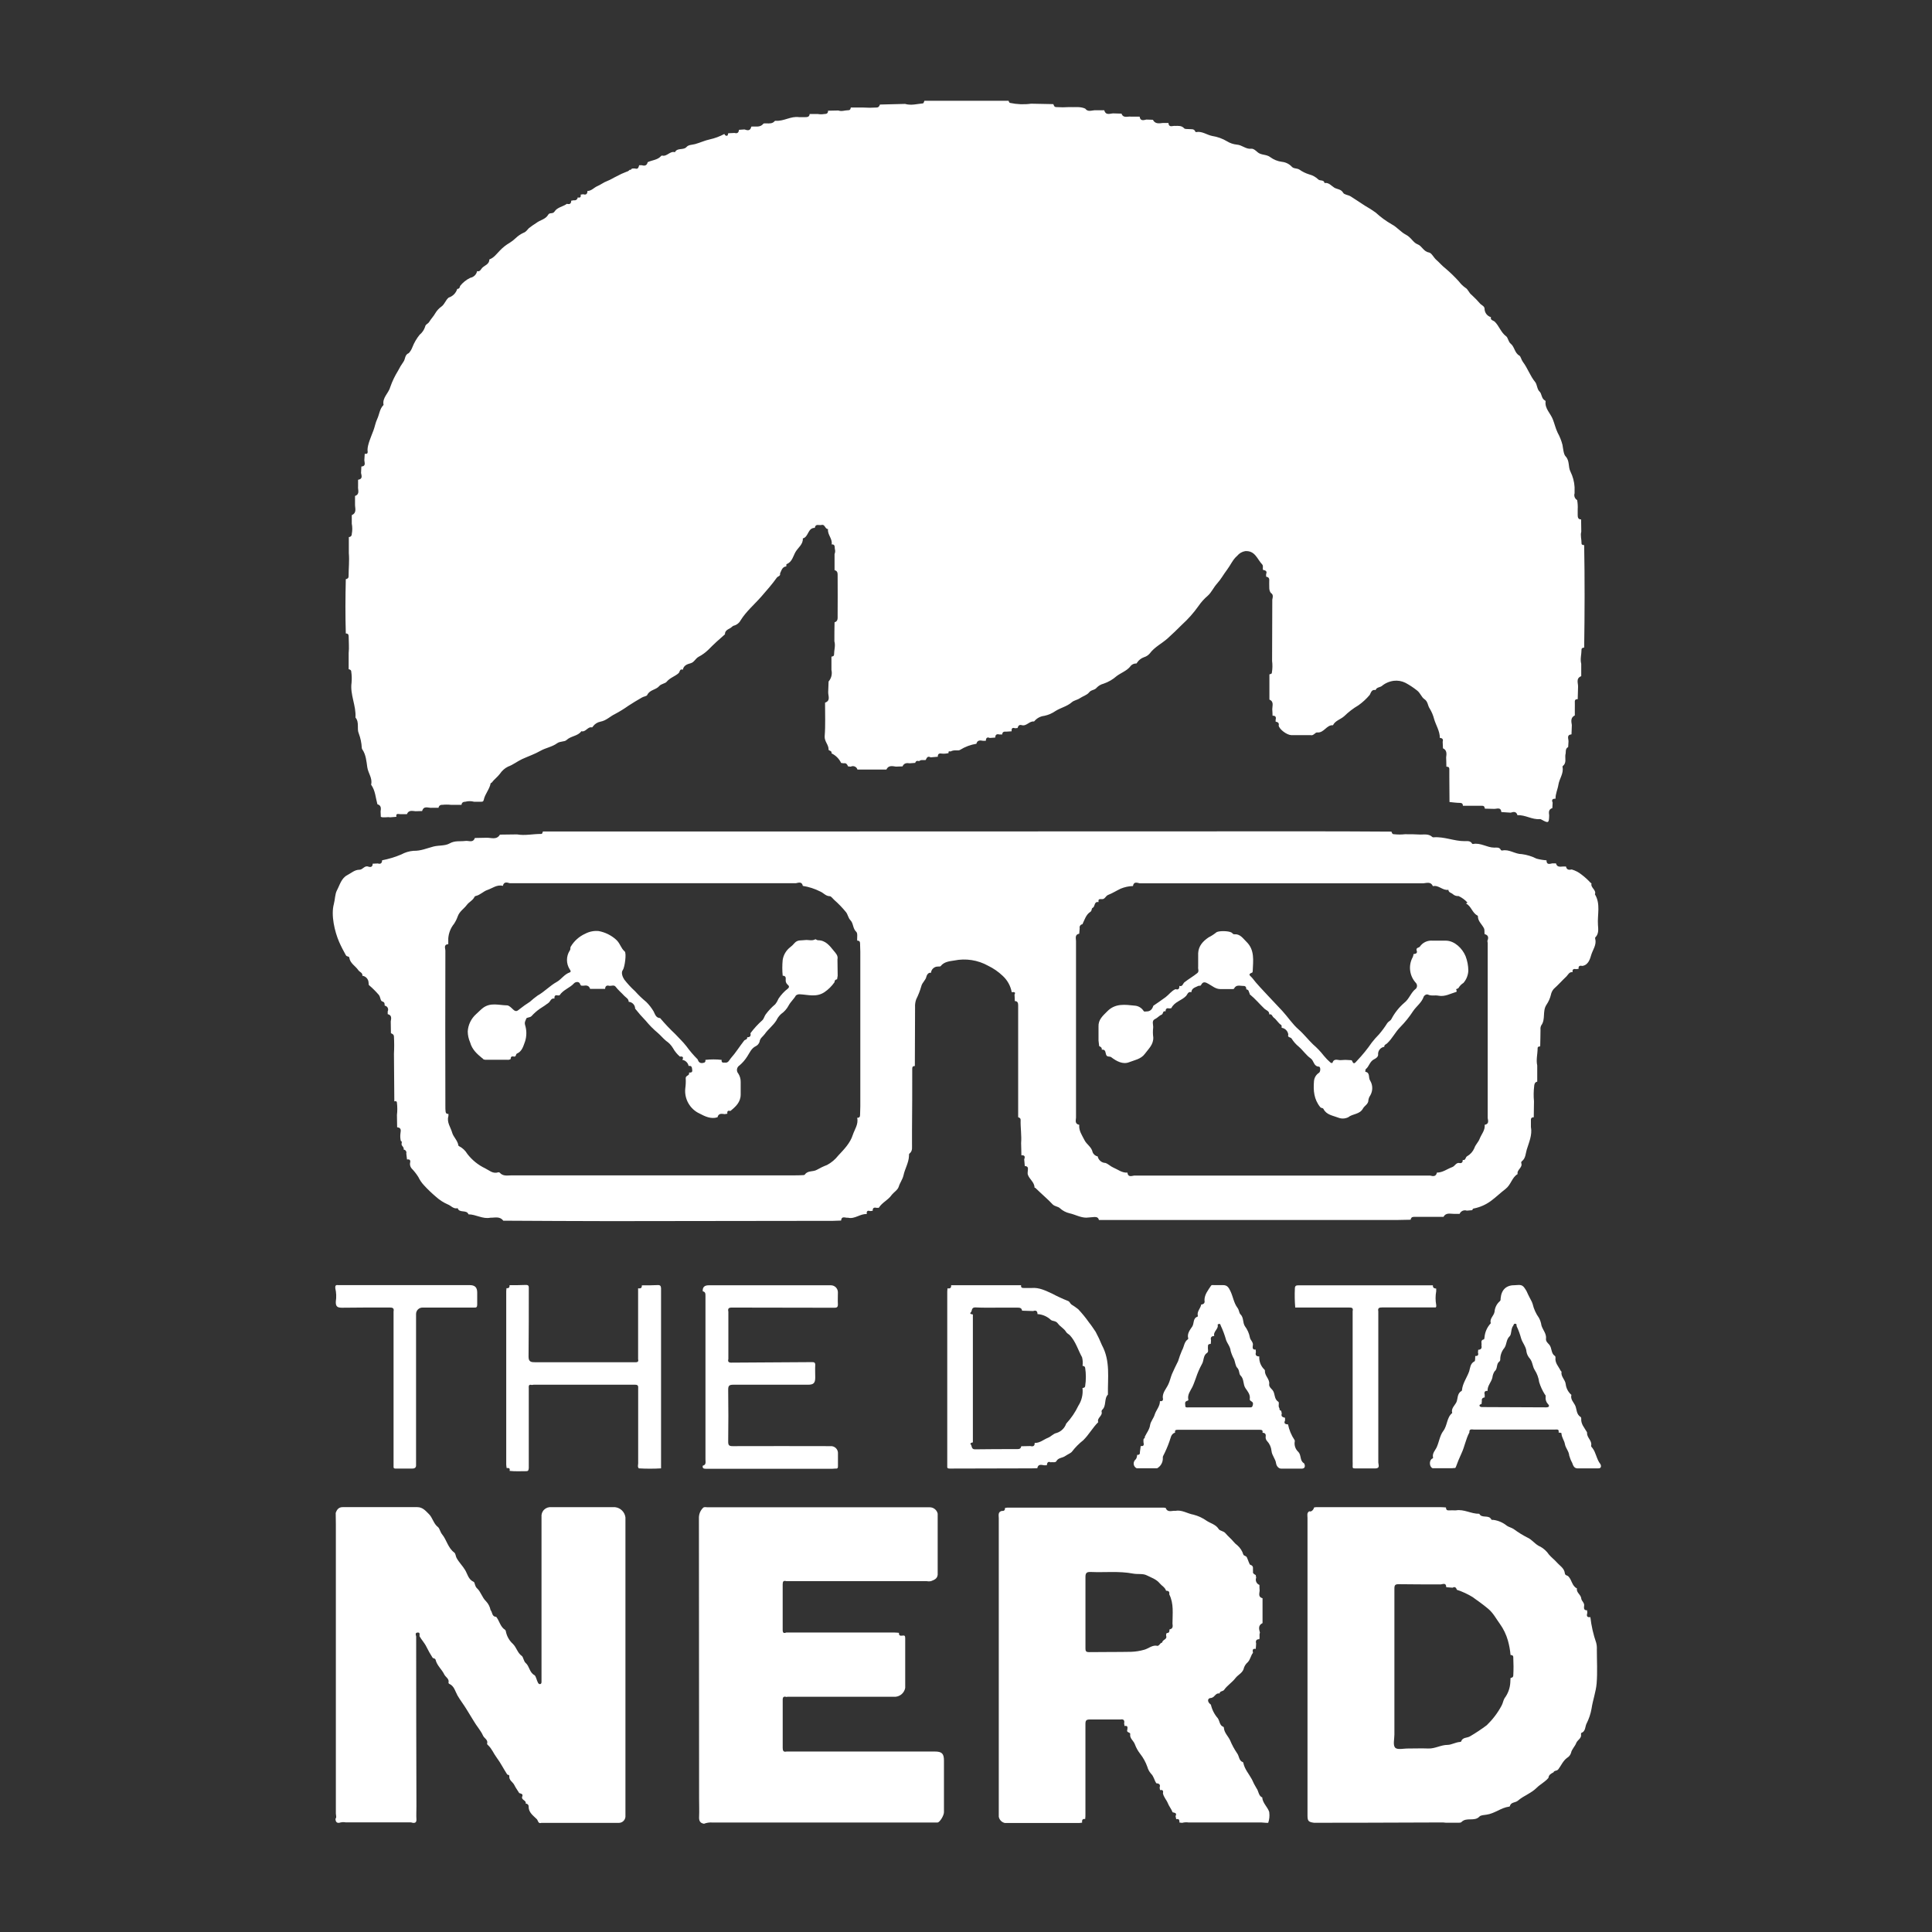 <svg width="88" height="88" viewBox="0 0 88 88" fill="none" xmlns="http://www.w3.org/2000/svg">
<rect x="0" y="0" width="88" height="88" fill="#333333" stroke="none"/>
<g id="Asset 1 5">
<g id="Layer 2">
<g id="Layer 1">
<path id="Vector" d="M42.106 4.591H45.938C45.958 4.627 45.963 4.682 46.012 4.688C46.325 4.755 46.648 4.767 46.965 4.723L47.978 4.743C48.006 4.807 48.014 4.878 48.117 4.878C48.309 4.891 48.502 4.891 48.695 4.878C48.941 4.894 49.189 4.838 49.43 4.947C49.55 5.112 49.717 5.028 49.867 5.021H50.297C50.376 5.298 50.592 5.145 50.753 5.166L51.083 5.176C51.17 5.405 51.366 5.288 51.52 5.313H51.908C51.94 5.521 52.081 5.478 52.217 5.446L52.513 5.456C52.615 5.657 52.797 5.621 52.968 5.601H53.22C53.242 5.834 53.413 5.717 53.527 5.735C53.672 5.735 53.82 5.713 53.94 5.847C53.977 5.888 54.077 5.87 54.15 5.88C54.257 5.895 54.389 5.848 54.445 5.995C54.448 6.002 54.454 6.007 54.46 6.011C54.466 6.014 54.474 6.016 54.481 6.017C54.749 5.962 54.967 6.145 55.214 6.193C55.454 6.23 55.684 6.313 55.892 6.438C56.026 6.52 56.177 6.571 56.333 6.587C56.575 6.602 56.745 6.804 56.992 6.775C57.098 6.761 57.215 6.875 57.273 6.926C57.437 7.078 57.67 7.018 57.853 7.154C58.01 7.271 58.195 7.346 58.39 7.371C58.562 7.389 58.723 7.468 58.841 7.595C58.929 7.694 59.072 7.651 59.189 7.727C59.325 7.823 59.476 7.896 59.636 7.945C59.789 7.983 59.93 8.062 60.044 8.172C60.127 8.254 60.303 8.172 60.331 8.337C60.524 8.301 60.648 8.47 60.776 8.548C60.904 8.625 61.086 8.61 61.18 8.782C61.231 8.872 61.407 8.874 61.524 8.947C61.737 9.088 61.954 9.223 62.167 9.367C62.337 9.463 62.502 9.568 62.661 9.682C62.883 9.887 63.128 10.066 63.39 10.217C63.637 10.346 63.802 10.571 64.041 10.693C64.279 10.815 64.37 11.056 64.57 11.128C64.769 11.201 64.837 11.458 65.084 11.499C65.212 11.522 65.3 11.733 65.425 11.839C65.55 11.944 65.682 12.107 65.837 12.224C66.056 12.41 66.263 12.611 66.455 12.824C66.536 12.932 66.632 13.026 66.742 13.104C66.875 13.178 66.906 13.343 67.033 13.434C67.173 13.562 67.305 13.699 67.429 13.843C67.495 13.905 67.633 13.953 67.621 14.091C67.628 14.173 67.659 14.251 67.711 14.315C67.763 14.378 67.833 14.425 67.912 14.447C67.867 14.584 68.029 14.602 68.076 14.645C68.287 14.845 68.358 15.139 68.607 15.321C68.684 15.377 68.704 15.568 68.805 15.65C68.991 15.795 68.981 16.071 69.205 16.198C69.268 16.232 69.293 16.387 69.362 16.479C69.583 16.768 69.691 17.117 69.929 17.407C70.013 17.513 70.013 17.737 70.123 17.834C70.234 17.931 70.202 18.163 70.379 18.246C70.384 18.249 70.389 18.254 70.393 18.26C70.397 18.266 70.399 18.272 70.4 18.279C70.354 18.608 70.626 18.828 70.73 19.103C70.807 19.297 70.855 19.517 70.949 19.711C71.045 19.884 71.118 20.068 71.168 20.26C71.201 20.434 71.216 20.686 71.31 20.785C71.507 20.995 71.418 21.255 71.531 21.479C71.641 21.7 71.706 21.941 71.72 22.188C71.72 22.282 71.72 22.376 71.72 22.47C71.701 22.527 71.703 22.588 71.724 22.644C71.745 22.7 71.785 22.747 71.837 22.778C71.862 22.918 71.871 23.061 71.862 23.203C71.862 23.287 71.862 23.368 71.862 23.457C71.862 23.546 71.872 23.663 72.017 23.658L72.025 24.218C71.975 24.394 72.041 24.567 72.036 24.744C72.036 24.828 72.104 24.82 72.157 24.831C72.185 26.385 72.181 27.939 72.157 29.495C72.104 29.51 72.038 29.506 72.036 29.59C72.036 29.806 71.966 30.02 72.023 30.238C72.023 30.424 72.023 30.61 72.023 30.798C71.76 30.902 71.893 31.128 71.878 31.293L71.863 31.846C71.778 31.846 71.728 31.869 71.731 31.965C71.735 32.061 71.731 32.178 71.731 32.285V32.586C71.532 32.684 71.567 32.855 71.595 33.025L71.58 33.448C71.339 33.476 71.451 33.653 71.443 33.778L71.428 34.028C71.275 34.106 71.341 34.262 71.301 34.379C71.28 34.554 71.362 34.753 71.183 34.892C71.178 34.897 71.174 34.904 71.172 34.911C71.171 34.918 71.17 34.926 71.171 34.933C71.232 35.23 71.026 35.465 70.983 35.744C70.952 35.951 70.847 36.154 70.853 36.378C70.733 36.378 70.654 36.414 70.721 36.558L70.707 36.808C70.534 36.861 70.542 36.993 70.563 37.138C70.555 37.499 70.532 37.509 70.199 37.324C70.18 37.314 70.158 37.309 70.136 37.309C69.78 37.341 69.477 37.11 69.118 37.131C69.067 36.958 68.953 36.967 68.811 37.016L68.385 36.988C68.36 36.749 68.187 36.846 68.055 36.843L67.633 36.833C67.623 36.759 67.603 36.7 67.508 36.703C67.412 36.706 67.299 36.703 67.195 36.703H66.633C66.633 36.62 66.598 36.574 66.507 36.571C66.343 36.571 66.178 36.545 66.023 36.531L66.015 35.404C66.015 35.284 66.015 35.164 66.015 35.045C66.015 34.926 65.957 34.928 65.881 34.92C65.881 34.78 65.873 34.638 65.87 34.498C65.893 34.333 65.909 34.168 65.725 34.084L65.712 33.786C65.745 33.672 65.703 33.621 65.583 33.61C65.583 33.298 65.408 33.041 65.324 32.758C65.281 32.587 65.213 32.425 65.122 32.275C65.026 32.141 65.049 31.955 64.873 31.84C64.752 31.761 64.692 31.56 64.543 31.449C64.377 31.317 64.2 31.2 64.013 31.1C63.85 31.02 63.668 30.988 63.489 31.009C63.286 31.034 63.094 31.117 62.938 31.248C62.849 31.314 62.704 31.298 62.656 31.431C62.477 31.393 62.449 31.54 62.391 31.649C62.24 31.829 62.066 31.99 61.873 32.127C61.639 32.264 61.422 32.431 61.227 32.621C61.063 32.769 60.821 32.82 60.715 33.033C60.418 33.01 60.31 33.395 59.993 33.362C59.906 33.353 59.828 33.527 59.693 33.484H58.812C58.606 33.473 58.276 33.222 58.242 33.051C58.274 32.931 58.204 32.886 58.103 32.87V32.797C58.133 32.679 58.115 32.593 57.963 32.599C57.963 32.501 57.955 32.402 57.95 32.303C57.95 32.146 58.037 31.96 57.82 31.864V30.718C57.862 30.696 57.932 30.706 57.932 30.637C57.961 30.461 57.965 30.281 57.942 30.105L57.951 27.313C57.971 27.201 58.014 27.084 57.884 27.006C57.785 26.876 57.821 26.723 57.811 26.576C57.801 26.43 57.866 26.301 57.67 26.266V26.151C57.731 26.004 57.63 25.978 57.525 25.957C57.505 25.874 57.554 25.775 57.488 25.706C57.263 25.469 57.169 25.073 56.719 25.103C56.575 25.127 56.445 25.202 56.353 25.316C56.155 25.48 56.048 25.744 55.89 25.952C55.732 26.159 55.615 26.382 55.442 26.573C55.269 26.764 55.186 26.978 55.015 27.132C54.85 27.272 54.705 27.434 54.583 27.613C54.365 27.919 54.115 28.201 53.837 28.453C53.63 28.663 53.411 28.87 53.191 29.071C52.925 29.312 52.589 29.467 52.367 29.768C52.299 29.846 52.211 29.903 52.113 29.933C51.983 29.978 51.872 30.063 51.796 30.177C51.783 30.192 51.772 30.223 51.76 30.221C51.702 30.219 51.644 30.232 51.593 30.259C51.541 30.287 51.498 30.327 51.467 30.376C51.302 30.564 51.061 30.647 50.865 30.792C50.691 30.947 50.487 31.066 50.265 31.141C50.148 31.171 50.041 31.232 49.956 31.319C49.862 31.444 49.705 31.411 49.608 31.537C49.511 31.662 49.318 31.711 49.175 31.81C49.067 31.884 48.926 31.894 48.814 31.991C48.604 32.174 48.319 32.235 48.082 32.382C47.926 32.491 47.75 32.567 47.565 32.606C47.395 32.624 47.239 32.706 47.126 32.834C47.118 32.845 47.105 32.863 47.095 32.863C46.882 32.834 46.755 33.097 46.531 33.028C46.414 32.997 46.376 33.071 46.348 33.161L46.233 33.171C46.093 33.119 46.068 33.201 46.078 33.31L45.828 33.326C45.729 33.316 45.653 33.336 45.65 33.455H45.524C45.401 33.42 45.333 33.463 45.333 33.595L45.083 33.613C44.949 33.554 44.91 33.626 44.901 33.743H44.778C44.644 33.718 44.516 33.704 44.473 33.878C44.21 33.92 43.958 34.014 43.731 34.155C43.674 34.195 43.606 34.173 43.544 34.18C43.458 34.172 43.372 34.189 43.296 34.229C43.232 34.209 43.189 34.218 43.207 34.302C43.111 34.326 43.011 34.334 42.912 34.327C42.795 34.302 42.708 34.327 42.716 34.468L42.387 34.496C42.247 34.417 42.21 34.526 42.164 34.618C42.065 34.633 41.955 34.59 41.864 34.668C41.783 34.645 41.714 34.651 41.688 34.748L41.437 34.767C41.299 34.745 41.175 34.757 41.108 34.908L40.811 34.918C40.646 34.895 40.468 34.847 40.373 35.053H39.056C39.047 35.022 39.032 34.994 39.011 34.97C38.99 34.946 38.964 34.927 38.935 34.914C38.905 34.901 38.873 34.895 38.841 34.896C38.809 34.897 38.778 34.905 38.75 34.92L38.628 34.908C38.591 34.819 38.544 34.743 38.432 34.767L38.313 34.752C38.221 34.56 38.067 34.406 37.876 34.315C37.907 34.19 37.739 34.193 37.741 34.15C37.751 33.923 37.545 33.776 37.563 33.532C37.603 33.026 37.578 32.515 37.58 32.006C37.847 31.911 37.716 31.696 37.723 31.523C37.73 31.35 37.734 31.194 37.741 31.042C37.803 30.971 37.847 30.885 37.87 30.793C37.892 30.701 37.893 30.605 37.871 30.513V29.91C37.927 29.897 37.988 29.892 37.99 29.811C37.99 29.61 38.064 29.412 38.005 29.21C38.005 28.921 38.005 28.633 38.013 28.345C38.178 28.298 38.151 28.15 38.153 28.041C38.161 27.438 38.153 26.835 38.153 26.229C38.153 26.128 38.161 26.001 38.013 25.971C38.013 25.726 38.013 25.477 38.013 25.236C38.045 25.163 38.05 25.081 38.026 25.004C38.013 24.915 38.044 24.783 37.88 24.797C37.929 24.539 37.68 24.352 37.715 24.098C37.571 24.098 37.584 23.867 37.416 23.912C37.308 23.939 37.145 23.839 37.113 24.043C36.784 24.043 36.836 24.46 36.568 24.524C36.586 24.793 36.352 24.942 36.238 25.136C36.124 25.33 36.085 25.597 35.828 25.695C35.813 25.695 35.818 25.762 35.815 25.798C35.622 25.818 35.597 25.988 35.53 26.12C35.559 26.245 35.429 26.245 35.383 26.311C35.169 26.613 34.925 26.888 34.682 27.168C34.369 27.527 33.995 27.839 33.737 28.25C33.703 28.314 33.657 28.369 33.599 28.413C33.543 28.456 33.477 28.487 33.407 28.503C33.354 28.529 33.318 28.577 33.265 28.608C33.158 28.669 33.013 28.724 33.021 28.892C32.761 29.114 32.511 29.343 32.27 29.589C32.136 29.72 31.984 29.831 31.818 29.918C31.675 29.996 31.621 30.167 31.457 30.21C31.294 30.253 31.141 30.311 31.102 30.505C30.956 30.446 30.966 30.612 30.909 30.662C30.744 30.81 30.512 30.871 30.362 31.057C30.297 31.134 30.113 31.149 30.032 31.245C29.88 31.429 29.594 31.41 29.48 31.657C29.452 31.715 29.315 31.723 29.241 31.77C29.03 31.891 28.817 32.018 28.62 32.148C28.429 32.284 28.23 32.407 28.023 32.517C27.796 32.623 27.618 32.822 27.351 32.87C27.211 32.897 27.087 32.977 27.005 33.092C26.993 33.109 26.974 33.135 26.964 33.132C26.764 33.086 26.682 33.361 26.481 33.306C26.316 33.535 26.005 33.517 25.803 33.709C25.711 33.796 25.517 33.753 25.375 33.855C25.151 34.02 24.856 34.063 24.625 34.195C24.355 34.35 24.058 34.45 23.783 34.575C23.561 34.678 23.371 34.836 23.137 34.92C22.987 34.995 22.86 35.109 22.768 35.249C22.656 35.396 22.504 35.502 22.397 35.648C22.386 35.663 22.349 35.666 22.348 35.679C22.298 35.953 22.091 36.161 22.035 36.429C22.018 36.508 21.985 36.518 21.921 36.518C21.812 36.518 21.703 36.518 21.591 36.518C21.462 36.483 21.325 36.483 21.196 36.518C21.115 36.518 21.031 36.545 21.021 36.66H20.547C20.411 36.645 20.275 36.645 20.14 36.66C20.12 36.658 20.1 36.659 20.081 36.665C20.062 36.67 20.044 36.68 20.029 36.692C20.014 36.705 20.001 36.72 19.992 36.737C19.982 36.755 19.977 36.774 19.975 36.794H19.681C19.517 36.815 19.306 36.672 19.227 36.942L18.927 36.95C18.777 36.938 18.613 36.887 18.534 37.084H18.236C18.145 37.084 18.022 37.026 18.055 37.205L17.765 37.228C17.626 37.202 17.483 37.26 17.346 37.207L17.336 36.962C17.356 36.822 17.371 36.685 17.19 36.632C17.107 36.332 17.096 36.009 16.906 35.745C16.903 35.739 16.903 35.731 16.906 35.724C16.971 35.442 16.769 35.216 16.73 34.949C16.69 34.682 16.672 34.373 16.497 34.125C16.486 34.107 16.48 34.086 16.479 34.065C16.468 33.839 16.421 33.616 16.341 33.405C16.244 33.189 16.379 32.899 16.191 32.684C16.229 32.143 15.937 31.64 16.013 31.096C16.028 30.932 16.024 30.766 16 30.602C16 30.517 15.942 30.498 15.881 30.48C15.881 30.235 15.881 29.986 15.881 29.745C15.909 29.491 15.881 29.238 15.881 28.984C15.881 28.887 15.835 28.855 15.751 28.852C15.726 28.028 15.731 27.204 15.751 26.38C15.828 26.365 15.878 26.337 15.878 26.24C15.878 25.892 15.919 25.545 15.889 25.197V24.462C15.907 24.462 15.925 24.459 15.942 24.452C15.959 24.445 15.974 24.435 15.986 24.422C15.999 24.409 16.008 24.393 16.015 24.376C16.021 24.36 16.024 24.341 16.023 24.323C16.053 24.167 16.053 24.007 16.023 23.851V23.463C16.268 23.355 16.165 23.144 16.171 22.969V22.59C16.41 22.506 16.29 22.306 16.31 22.151V21.852C16.524 21.822 16.474 21.679 16.445 21.543L16.46 21.25C16.675 21.234 16.603 21.085 16.595 20.962L16.613 20.67C16.778 20.698 16.748 20.588 16.74 20.494C16.74 20.251 16.904 19.886 17.007 19.614C17.071 19.449 17.101 19.254 17.181 19.085C17.279 18.879 17.29 18.633 17.457 18.459C17.457 18.459 17.471 18.447 17.471 18.442C17.401 18.112 17.704 17.913 17.78 17.618C17.868 17.366 17.984 17.125 18.124 16.898C18.199 16.75 18.285 16.608 18.38 16.473C18.467 16.354 18.432 16.155 18.62 16.085C18.692 16.006 18.748 15.913 18.785 15.812C18.865 15.608 18.977 15.417 19.114 15.247C19.23 15.153 19.315 15.028 19.362 14.887C19.38 14.769 19.494 14.752 19.546 14.667C19.629 14.527 19.75 14.409 19.835 14.255C19.905 14.14 19.998 14.04 20.108 13.963C20.26 13.851 20.298 13.663 20.438 13.554C20.53 13.525 20.614 13.474 20.681 13.405C20.749 13.336 20.799 13.251 20.827 13.159C20.912 13.159 20.945 13.101 20.957 13.025C21.082 12.867 21.241 12.74 21.423 12.653C21.499 12.639 21.569 12.602 21.624 12.548C21.679 12.494 21.716 12.425 21.731 12.35C21.862 12.391 21.906 12.262 21.96 12.204C22.076 12.083 22.29 12.04 22.29 11.817C22.498 11.743 22.62 11.562 22.766 11.415C22.898 11.275 23.049 11.155 23.216 11.059C23.317 10.996 23.411 10.922 23.496 10.84C23.602 10.739 23.724 10.657 23.857 10.598C23.958 10.563 24.022 10.464 24.085 10.397C24.193 10.311 24.306 10.232 24.424 10.159C24.599 10.018 24.851 9.995 24.973 9.775C25.035 9.667 25.18 9.761 25.26 9.634C25.383 9.439 25.642 9.415 25.822 9.283C25.947 9.317 26.016 9.283 26.018 9.141L26.138 9.121C26.158 9.126 26.179 9.126 26.2 9.122C26.22 9.118 26.24 9.11 26.256 9.097C26.273 9.085 26.287 9.069 26.297 9.05C26.307 9.032 26.313 9.012 26.314 8.991C26.428 9.022 26.469 8.978 26.448 8.864L26.565 8.848C26.702 8.892 26.756 8.828 26.758 8.698C26.942 8.698 27.054 8.544 27.206 8.48C27.357 8.416 27.493 8.307 27.651 8.248C27.809 8.189 27.936 8.101 28.078 8.035C28.227 7.952 28.382 7.881 28.542 7.821C28.597 7.808 28.645 7.777 28.681 7.734C28.71 7.734 28.743 7.747 28.755 7.704C28.803 7.653 28.867 7.684 28.92 7.673C29.061 7.725 29.084 7.628 29.113 7.526H29.236C29.37 7.567 29.467 7.539 29.5 7.388C29.702 7.29 29.951 7.292 30.113 7.106C30.118 7.099 30.125 7.094 30.133 7.09C30.14 7.087 30.149 7.085 30.157 7.086C30.381 7.145 30.517 6.864 30.742 6.933C30.853 6.71 31.13 6.862 31.279 6.687C31.362 6.592 31.538 6.597 31.665 6.562C31.891 6.499 32.105 6.397 32.334 6.348C32.564 6.297 32.786 6.215 32.993 6.102C33.017 6.148 33.048 6.19 33.105 6.185C33.163 6.18 33.153 6.11 33.17 6.069L33.461 6.056C33.59 6.094 33.648 6.035 33.659 5.913L33.911 5.896C34.053 5.949 34.182 5.967 34.219 5.768C34.406 5.741 34.618 5.827 34.77 5.636C34.791 5.609 34.867 5.623 34.916 5.621C35.05 5.621 35.19 5.639 35.289 5.511C35.289 5.511 35.315 5.501 35.328 5.501C35.699 5.532 36.024 5.28 36.398 5.336H36.678C36.777 5.336 36.869 5.324 36.878 5.194H37.258C37.35 5.21 37.444 5.21 37.535 5.194C37.636 5.194 37.723 5.174 37.715 5.043L38.186 5.033C38.338 5.089 38.486 5.021 38.636 5.021C38.725 5.021 38.741 4.967 38.753 4.898H39.316C39.516 4.911 39.716 4.911 39.915 4.898C40.019 4.898 40.051 4.843 40.08 4.762L41.223 4.733C41.502 4.815 41.774 4.733 42.047 4.708C42.082 4.682 42.085 4.627 42.106 4.591Z" fill="white"/>
<path id="Vector_2" d="M46.083 45.193C46.031 44.906 45.885 44.643 45.669 44.446C45.474 44.261 45.252 44.107 45.01 43.99C44.538 43.726 43.987 43.642 43.458 43.751C43.27 43.781 43.001 43.8 42.846 44.006C42.83 44.029 42.766 44.02 42.723 44.025C42.643 44.023 42.566 44.052 42.507 44.105C42.448 44.158 42.411 44.232 42.405 44.311C42.26 44.275 42.199 44.465 42.196 44.484C42.163 44.649 42.004 44.751 41.965 44.919C41.906 45.126 41.828 45.326 41.732 45.518C41.691 45.633 41.673 45.756 41.68 45.879L41.67 48.556C41.591 48.556 41.551 48.583 41.551 48.67C41.551 49.608 41.551 50.544 41.541 51.481C41.541 51.678 41.541 51.874 41.541 52.068C41.531 52.233 41.591 52.419 41.419 52.549C41.4 52.564 41.404 52.617 41.403 52.653C41.39 52.966 41.217 53.235 41.154 53.532C41.111 53.724 40.989 53.873 40.935 54.056C40.887 54.207 40.711 54.301 40.605 54.441C40.45 54.664 40.178 54.771 40.032 55.008C40.02 55.026 39.963 55.008 39.926 55.016C39.811 54.987 39.745 55.016 39.75 55.15L39.633 55.163C39.501 55.118 39.468 55.179 39.478 55.3C39.178 55.277 38.934 55.542 38.624 55.465C38.511 55.486 38.336 55.359 38.31 55.595C38.188 55.595 38.064 55.608 37.941 55.608C34.556 55.614 31.17 55.619 27.784 55.621C26.164 55.621 24.544 55.608 22.924 55.601C22.76 55.386 22.541 55.471 22.336 55.465C21.985 55.537 21.677 55.313 21.339 55.311C21.25 55.081 20.922 55.272 20.845 55.031C20.655 55.082 20.543 54.913 20.393 54.858C20.2 54.774 20.022 54.66 19.866 54.519C19.671 54.354 19.486 54.178 19.314 53.99C19.208 53.878 19.121 53.75 19.055 53.611C18.965 53.469 18.862 53.337 18.745 53.217C18.718 53.184 18.698 53.146 18.686 53.105C18.674 53.063 18.67 53.02 18.676 52.978C18.709 52.859 18.676 52.79 18.539 52.813L18.506 52.539C18.512 52.519 18.513 52.498 18.509 52.478C18.506 52.458 18.498 52.438 18.486 52.421C18.474 52.404 18.459 52.39 18.441 52.379C18.423 52.369 18.403 52.362 18.383 52.36C18.422 52.248 18.279 52.203 18.291 52.103C18.291 52.053 18.33 51.997 18.256 51.968C18.234 51.871 18.227 51.773 18.235 51.674C18.235 51.549 18.33 51.371 18.089 51.345L18.08 50.784C18.102 50.602 18.102 50.418 18.08 50.236C18.08 50.158 18.027 50.145 17.961 50.166L17.944 47.998C17.958 47.74 17.958 47.482 17.944 47.225C17.944 47.118 17.878 47.095 17.806 47.06L17.798 46.523C17.823 46.383 17.854 46.239 17.659 46.193V46.068C17.672 46.042 17.679 46.014 17.679 45.985C17.679 45.956 17.672 45.927 17.659 45.902C17.645 45.876 17.626 45.854 17.602 45.837C17.578 45.821 17.551 45.81 17.523 45.806C17.509 45.732 17.544 45.656 17.414 45.615C17.315 45.585 17.341 45.414 17.249 45.31C17.116 45.156 16.972 45.012 16.817 44.88C16.774 44.847 16.804 44.799 16.788 44.761C16.786 44.683 16.756 44.608 16.704 44.55C16.652 44.492 16.581 44.454 16.504 44.443C16.527 44.303 16.376 44.278 16.318 44.186C16.188 43.995 15.949 43.883 15.909 43.619C15.898 43.543 15.799 43.591 15.753 43.507C15.642 43.306 15.537 43.11 15.444 42.896C15.242 42.426 15.069 41.684 15.206 41.179C15.263 40.968 15.255 40.729 15.347 40.554C15.477 40.312 15.547 39.999 15.822 39.859C16 39.768 16.151 39.615 16.376 39.615C16.526 39.615 16.606 39.404 16.783 39.476C16.905 39.513 16.971 39.476 16.975 39.34L17.208 39.33C17.338 39.369 17.401 39.318 17.404 39.185C17.705 39.127 17.999 39.038 18.281 38.918C18.452 38.825 18.64 38.769 18.834 38.753C19.164 38.764 19.452 38.634 19.746 38.558C19.993 38.496 20.271 38.535 20.479 38.417C20.72 38.28 20.954 38.333 21.189 38.305C21.343 38.276 21.544 38.412 21.629 38.169L22.181 38.158C22.389 38.158 22.625 38.265 22.771 38.016L23.549 38.006C23.917 38.071 24.281 37.982 24.647 37.985C24.716 37.985 24.704 37.914 24.729 37.874H31.229C40.447 37.874 49.666 37.872 58.886 37.866C60.384 37.866 61.88 37.866 63.378 37.879C63.403 37.937 63.411 38.003 63.503 37.998C63.668 38.016 63.833 38.016 63.998 37.998C64.23 37.998 64.464 37.998 64.697 38.013C64.883 38.013 65.082 37.975 65.242 38.125C65.261 38.137 65.284 38.142 65.306 38.138C65.784 38.102 66.231 38.313 66.705 38.313C66.831 38.313 66.974 38.285 67.055 38.431C67.06 38.436 67.066 38.439 67.073 38.441C67.08 38.443 67.087 38.444 67.094 38.443C67.439 38.372 67.729 38.608 68.063 38.608C68.17 38.608 68.302 38.578 68.365 38.72C68.372 38.728 68.382 38.734 68.392 38.737C68.402 38.741 68.413 38.742 68.424 38.74C68.742 38.669 69.003 38.904 69.316 38.904C69.549 38.934 69.776 39.004 69.986 39.11C70.135 39.15 70.287 39.175 70.441 39.186C70.441 39.402 70.583 39.351 70.708 39.325H70.873C70.919 39.511 71.062 39.476 71.203 39.468H71.329C71.359 39.621 71.461 39.633 71.59 39.603C71.756 39.651 71.911 39.732 72.045 39.842C72.188 39.95 72.322 40.072 72.444 40.205C72.458 40.218 72.491 40.231 72.49 40.239C72.439 40.439 72.725 40.534 72.646 40.734C72.915 41.175 72.752 41.663 72.785 42.128C72.799 42.322 72.831 42.536 72.661 42.701C72.657 42.711 72.654 42.722 72.654 42.733C72.654 42.743 72.657 42.754 72.661 42.764C72.73 43.034 72.551 43.258 72.48 43.489C72.429 43.654 72.361 43.952 72.076 43.996C71.967 43.974 71.886 43.988 71.903 44.13L71.784 44.143C71.669 44.117 71.61 44.156 71.629 44.282C71.479 44.254 71.418 44.408 71.351 44.473C71.156 44.656 70.978 44.86 70.777 45.038C70.708 45.116 70.66 45.211 70.641 45.313C70.601 45.476 70.532 45.63 70.438 45.768C70.243 46.065 70.412 46.427 70.199 46.709C70.171 46.768 70.16 46.834 70.168 46.899C70.168 47.152 70.158 47.406 70.154 47.66C70.102 47.672 70.037 47.66 70.036 47.751C70.036 48.011 69.96 48.271 70.019 48.533V49.268C69.902 49.291 69.884 49.395 69.879 49.481C69.852 49.706 69.849 49.934 69.871 50.16L69.861 50.89C69.779 50.89 69.729 50.921 69.731 51.014C69.733 51.106 69.731 51.224 69.731 51.33C69.8 51.697 69.642 52.035 69.541 52.365C69.49 52.53 69.494 52.765 69.316 52.895C69.305 52.905 69.298 52.917 69.293 52.931C69.289 52.945 69.288 52.959 69.291 52.973C69.37 53.184 69.078 53.278 69.126 53.477C68.862 53.632 68.828 53.96 68.577 54.153C68.327 54.346 68.136 54.535 67.895 54.712C67.673 54.872 67.419 54.985 67.15 55.041C67.091 55.041 67.073 55.076 67.06 55.122L66.812 55.143C66.749 55.121 66.68 55.124 66.619 55.151C66.557 55.179 66.509 55.228 66.483 55.29H66.227C66.054 55.29 65.862 55.221 65.748 55.427H65.186C64.922 55.427 64.657 55.427 64.393 55.427C64.303 55.427 64.266 55.479 64.251 55.557C64.032 55.557 63.815 55.57 63.592 55.57H50.272H50.054C50.03 55.456 49.949 55.427 49.847 55.433C49.745 55.44 49.603 55.451 49.483 55.463C49.211 55.463 48.977 55.321 48.718 55.264C48.551 55.225 48.396 55.143 48.27 55.026C48.186 54.95 48.038 54.955 47.94 54.852C47.766 54.664 47.571 54.497 47.385 54.321L47.159 54.107C47.149 54.098 47.121 54.098 47.121 54.093C47.121 53.84 46.874 53.708 46.811 53.485C46.806 53.449 46.806 53.413 46.811 53.377C46.811 53.265 46.879 53.121 46.678 53.111C46.668 53.009 46.66 52.907 46.651 52.805C46.703 52.678 46.671 52.609 46.523 52.623C46.523 52.437 46.513 52.251 46.51 52.065C46.538 51.715 46.478 51.366 46.488 51.015C46.488 50.928 46.436 50.911 46.376 50.887V46.051C46.376 45.968 46.376 45.887 46.376 45.798C46.376 45.709 46.365 45.595 46.223 45.598C46.223 45.499 46.215 45.401 46.21 45.302C46.278 45.183 46.187 45.181 46.083 45.193ZM50.038 41.091C49.825 41.047 49.888 41.284 49.778 41.347C49.694 41.378 49.756 41.478 49.657 41.539C49.469 41.658 49.4 41.897 49.303 42.098C49.282 42.101 49.263 42.107 49.245 42.118C49.227 42.129 49.212 42.143 49.2 42.16C49.188 42.177 49.18 42.196 49.176 42.216C49.173 42.237 49.173 42.258 49.178 42.278L49.158 42.528C48.957 42.568 49.003 42.718 49.011 42.858V50.905C49.003 51.038 48.947 51.193 49.158 51.234C49.132 51.503 49.287 51.712 49.399 51.935C49.494 52.127 49.715 52.236 49.766 52.475C49.784 52.526 49.815 52.57 49.856 52.605C49.897 52.64 49.946 52.663 49.998 52.673C50.015 52.755 50.059 52.829 50.123 52.883C50.187 52.938 50.267 52.968 50.351 52.971C50.485 53.017 50.579 53.126 50.71 53.181C50.92 53.27 51.104 53.428 51.352 53.411C51.38 53.629 51.529 53.566 51.661 53.546H60.786H65.141C65.281 53.584 65.408 53.596 65.45 53.41C65.715 53.41 65.913 53.245 66.145 53.161C66.269 53.116 66.31 52.966 66.45 52.97C66.567 52.998 66.629 52.958 66.625 52.831C66.766 52.872 66.742 52.709 66.824 52.666C66.971 52.583 67.087 52.453 67.154 52.297C67.208 52.132 67.337 52.027 67.396 51.87C67.477 51.66 67.65 51.483 67.626 51.234C67.818 51.196 67.791 51.069 67.763 50.926C67.763 48.272 67.763 45.617 67.763 42.962C67.761 42.926 67.756 42.891 67.749 42.856C67.809 42.711 67.801 42.594 67.623 42.548C67.602 42.459 67.635 42.368 67.589 42.276C67.498 42.096 67.317 41.963 67.317 41.739C67.317 41.732 67.315 41.725 67.312 41.719C67.309 41.712 67.304 41.707 67.299 41.703C67.056 41.584 67.017 41.273 66.775 41.154L66.841 41.111C66.727 40.985 66.588 40.883 66.433 40.813C66.387 40.818 66.341 40.812 66.297 40.798C66.253 40.783 66.212 40.76 66.178 40.729C66.11 40.663 65.979 40.66 65.972 40.529C65.713 40.577 65.53 40.299 65.267 40.364C65.173 40.147 64.992 40.219 64.828 40.234H63.522H51.915C51.783 40.205 51.64 40.145 51.605 40.358C51.413 40.363 51.223 40.404 51.045 40.478C50.852 40.569 50.671 40.686 50.475 40.762C50.355 40.809 50.33 40.968 50.186 40.955C50.043 40.941 50.023 40.974 50.036 41.091H50.038ZM36.568 40.351C36.527 40.154 36.39 40.198 36.258 40.228C34.833 40.228 33.409 40.228 31.983 40.228H23.215C23.078 40.187 22.948 40.157 22.905 40.351C22.636 40.277 22.425 40.463 22.198 40.538C22.025 40.594 21.876 40.762 21.677 40.809C21.649 40.818 21.628 40.819 21.613 40.852C21.535 41.017 21.364 41.081 21.258 41.225C21.128 41.401 20.929 41.508 20.846 41.747C20.805 41.863 20.75 41.974 20.682 42.077C20.527 42.267 20.436 42.5 20.418 42.744C20.418 42.83 20.418 42.917 20.418 43.005C20.191 43.023 20.288 43.202 20.286 43.304C20.28 45.668 20.28 48.03 20.286 50.391C20.286 50.47 20.286 50.555 20.296 50.63C20.306 50.704 20.34 50.746 20.423 50.735C20.429 50.77 20.429 50.807 20.423 50.842C20.34 51.122 20.53 51.35 20.596 51.593C20.649 51.786 20.846 51.946 20.879 52.175C20.881 52.182 20.884 52.188 20.888 52.193C20.892 52.197 20.898 52.201 20.904 52.203C21.063 52.283 21.196 52.406 21.286 52.559C21.502 52.84 21.782 53.066 22.102 53.218C22.267 53.297 22.447 53.475 22.679 53.4C22.693 53.395 22.707 53.394 22.722 53.396C22.736 53.399 22.75 53.404 22.761 53.413C22.915 53.591 23.121 53.536 23.308 53.536C27.603 53.536 31.896 53.536 36.189 53.536C36.297 53.536 36.406 53.536 36.518 53.528C36.568 53.528 36.644 53.528 36.663 53.497C36.792 53.306 37.029 53.386 37.207 53.283C37.356 53.198 37.511 53.124 37.672 53.063C37.87 52.957 38.044 52.81 38.183 52.632C38.443 52.356 38.727 52.063 38.842 51.697C38.924 51.447 39.111 51.203 39.043 50.915C39.129 50.915 39.176 50.883 39.175 50.788C39.175 50.657 39.186 50.526 39.186 50.395V43.341C39.186 43.217 39.173 43.095 39.175 42.971C39.175 42.876 39.127 42.845 39.043 42.843C39.033 42.706 39.076 42.513 39.002 42.444C38.837 42.291 38.877 42.059 38.736 41.915C38.633 41.808 38.618 41.651 38.534 41.546C38.369 41.345 38.189 41.157 37.993 40.986C37.929 40.926 37.853 40.821 37.797 40.821C37.613 40.821 37.51 40.669 37.362 40.608C37.112 40.481 36.843 40.394 36.566 40.351H36.568Z" fill="white"/>
<path id="Vector_3" d="M15.291 68.913C15.344 68.76 15.426 68.647 15.611 68.648C16.743 68.648 17.875 68.648 19.007 68.648C19.25 68.648 19.383 68.813 19.528 68.956C19.706 69.121 19.739 69.4 19.957 69.564C20.016 69.609 20.057 69.79 20.133 69.881C20.347 70.141 20.403 70.504 20.69 70.716C20.758 70.766 20.751 70.881 20.795 70.96C20.904 71.163 21.074 71.323 21.191 71.522C21.29 71.687 21.334 71.947 21.575 72.051C21.634 72.076 21.621 72.249 21.723 72.34C21.906 72.504 21.952 72.758 22.14 72.938C22.244 73.048 22.315 73.186 22.344 73.335C22.435 73.434 22.397 73.64 22.602 73.645C22.752 73.831 22.784 74.098 23.005 74.236C23.021 74.25 23.033 74.268 23.037 74.289C23.078 74.518 23.194 74.726 23.366 74.882C23.531 75.047 23.569 75.288 23.77 75.428C23.831 75.469 23.854 75.67 23.943 75.746C24.121 75.897 24.108 76.173 24.342 76.3C24.414 76.339 24.441 76.534 24.506 76.649C24.536 76.695 24.556 76.712 24.601 76.708C24.645 76.705 24.666 76.662 24.665 76.614C24.665 76.512 24.665 76.412 24.665 76.309C24.665 73.903 24.665 71.498 24.665 69.093C24.659 69.033 24.666 68.973 24.686 68.916C24.707 68.86 24.739 68.808 24.782 68.766C24.825 68.724 24.876 68.691 24.933 68.671C24.989 68.651 25.05 68.644 25.11 68.65H28.015C28.135 68.663 28.247 68.716 28.332 68.801C28.418 68.885 28.473 68.997 28.488 69.116V82.7C28.492 82.742 28.487 82.784 28.473 82.823C28.46 82.863 28.439 82.899 28.411 82.93C28.383 82.961 28.349 82.986 28.311 83.003C28.273 83.02 28.231 83.029 28.19 83.03H24.655C24.512 83.081 24.508 82.926 24.456 82.865C24.291 82.7 24.078 82.563 24.078 82.291C24.08 82.273 24.078 82.255 24.072 82.238C24.065 82.221 24.056 82.205 24.043 82.192C24.03 82.178 24.015 82.168 23.998 82.162C23.981 82.155 23.963 82.152 23.945 82.153C23.986 82 23.747 81.998 23.78 81.848C23.847 81.707 23.732 81.701 23.65 81.672C23.574 81.547 23.485 81.426 23.422 81.298C23.36 81.169 23.178 81.09 23.198 80.904C23.206 80.828 23.119 80.851 23.098 80.817C22.933 80.564 22.801 80.293 22.621 80.054C22.481 79.869 22.401 79.645 22.226 79.487C22.201 79.465 22.18 79.444 22.188 79.418C22.239 79.243 22.058 79.182 22.002 79.057C21.896 78.818 21.708 78.62 21.575 78.386C21.478 78.221 21.359 78.041 21.259 77.87C21.127 77.651 20.967 77.448 20.838 77.226C20.736 77.046 20.69 76.791 20.456 76.693C20.448 76.689 20.441 76.682 20.436 76.673C20.431 76.665 20.428 76.655 20.428 76.646C20.474 76.463 20.296 76.395 20.235 76.268C20.125 76.038 19.905 75.865 19.843 75.609C19.818 75.517 19.733 75.553 19.701 75.502C19.601 75.346 19.51 75.185 19.428 75.019C19.34 74.833 19.195 74.689 19.108 74.525C19.108 74.451 19.144 74.348 19.02 74.36C18.897 74.371 18.938 74.464 18.956 74.54C18.956 77.119 18.96 79.698 18.968 82.275C18.968 82.479 18.956 82.682 18.968 82.885C18.968 83.007 18.913 83.035 18.811 83.03C18.778 83.018 18.743 83.01 18.707 83.007C17.719 83.007 16.73 83.007 15.751 83.007C15.652 82.988 15.549 82.995 15.453 83.026C15.316 83.045 15.288 82.951 15.278 82.85C15.344 82.771 15.298 82.685 15.298 82.598C15.298 78.211 15.298 73.824 15.298 69.438C15.298 69.263 15.293 69.088 15.291 68.913Z" fill="white"/>
<path id="Vector_4" d="M59.855 83.025C59.596 82.99 59.555 82.946 59.555 82.687C59.555 78.168 59.555 73.649 59.555 69.129C59.555 69.027 59.514 68.907 59.637 68.836C59.713 68.877 59.824 68.788 59.856 68.661C59.885 68.655 59.913 68.651 59.942 68.65H65.644C65.717 68.65 65.789 68.658 65.862 68.663C65.862 68.739 65.886 68.8 65.984 68.795C66.081 68.79 66.208 68.795 66.313 68.795C66.686 68.731 67.015 68.96 67.379 68.95C67.495 69.179 67.819 68.973 67.93 69.215C67.938 69.233 67.997 69.227 68.034 69.23C68.256 69.263 68.465 69.355 68.638 69.497C68.739 69.564 68.862 69.584 68.968 69.662C69.155 69.8 69.353 69.922 69.56 70.028C69.795 70.128 69.925 70.357 70.169 70.453C70.322 70.54 70.453 70.661 70.552 70.807C70.649 70.927 70.789 71.028 70.898 71.15C71.039 71.315 71.25 71.423 71.277 71.662C71.288 71.764 71.387 71.753 71.43 71.796C71.603 71.961 71.595 72.241 71.829 72.35C71.788 72.546 72.012 72.628 72.026 72.817C72.035 72.925 72.191 73.014 72.152 73.165C72.14 73.269 72.152 73.353 72.289 73.345L72.299 73.46C72.267 73.581 72.264 73.683 72.439 73.658C72.484 74.055 72.573 74.447 72.704 74.825C72.73 74.923 72.74 75.025 72.734 75.126C72.734 75.642 72.766 76.16 72.725 76.672C72.694 77.058 72.551 77.433 72.493 77.826C72.451 78.066 72.373 78.298 72.262 78.514C72.196 78.648 72.224 78.861 72.031 78.931C72.02 78.931 72.008 78.971 72.013 78.989C72.05 79.185 71.849 79.246 71.793 79.398C71.737 79.549 71.59 79.675 71.557 79.846C71.527 79.94 71.462 80.02 71.376 80.069C71.191 80.207 71.11 80.416 70.983 80.584C70.911 80.681 70.794 80.63 70.758 80.729C70.65 80.784 70.543 80.838 70.53 80.98C70.379 81.163 70.158 81.268 69.998 81.428C69.741 81.685 69.395 81.792 69.139 82.018C69.022 82.12 68.81 82.074 68.773 82.275C68.773 82.275 68.749 82.288 68.736 82.29C68.367 82.338 68.076 82.608 67.702 82.657C67.608 82.669 67.445 82.679 67.389 82.74C67.159 82.989 66.793 82.751 66.565 82.995C66.534 83.028 66.455 83.022 66.4 83.023C66.219 83.023 66.038 83.023 65.857 83.023C65.814 83.016 65.771 83.012 65.728 83.01L62.193 83.022L59.855 83.025ZM68.802 76.433C68.862 76.413 68.924 76.407 68.928 76.314C68.943 76.039 68.942 75.766 68.928 75.49C68.928 75.398 68.872 75.387 68.803 75.382C68.784 75.159 68.744 74.938 68.683 74.723C68.606 74.453 68.484 74.198 68.32 73.969C68.156 73.747 68.02 73.475 67.788 73.281C67.556 73.086 67.315 72.916 67.073 72.743C66.849 72.606 66.61 72.495 66.361 72.414C66.325 72.322 66.274 72.249 66.165 72.318L65.876 72.295C65.862 72.04 65.677 72.191 65.567 72.167C64.949 72.167 64.332 72.167 63.714 72.158C63.55 72.158 63.513 72.196 63.513 72.359C63.513 74.576 63.513 76.792 63.513 79.007C63.513 79.212 63.441 79.48 63.543 79.599C63.645 79.718 63.938 79.637 64.146 79.642C64.451 79.642 64.756 79.63 65.061 79.642C65.366 79.653 65.629 79.477 65.939 79.477C66.104 79.477 66.305 79.355 66.504 79.343C66.522 79.343 66.554 79.33 66.557 79.317C66.616 79.121 66.832 79.17 66.962 79.085C67.225 78.931 67.479 78.762 67.722 78.579C67.989 78.321 68.215 78.024 68.391 77.697C68.457 77.583 68.469 77.452 68.531 77.351C68.686 77.145 68.777 76.898 68.792 76.641C68.797 76.567 68.802 76.502 68.802 76.436V76.433Z" fill="white"/>
<path id="Vector_5" d="M52.838 81.537L52.82 81.42C52.866 81.283 52.798 81.232 52.671 81.227C52.573 81.09 52.558 80.911 52.423 80.785C52.346 80.694 52.289 80.587 52.258 80.472C52.181 80.257 52.07 80.056 51.928 79.877C51.828 79.748 51.748 79.603 51.691 79.449C51.633 79.284 51.447 79.183 51.48 78.987C51.496 78.892 51.291 78.928 51.346 78.791C51.356 78.697 51.389 78.585 51.221 78.617L51.203 78.498C51.231 78.358 51.18 78.295 51.038 78.32C50.574 78.32 50.109 78.32 49.644 78.32C49.479 78.32 49.44 78.363 49.44 78.524C49.44 79.889 49.44 81.253 49.44 82.618C49.44 82.697 49.44 82.783 49.428 82.855C49.298 82.834 49.277 82.909 49.288 83.02L49.165 83.035H45.77C45.701 83.02 45.638 82.985 45.588 82.934C45.539 82.883 45.506 82.819 45.493 82.75C45.49 82.721 45.49 82.691 45.493 82.662C45.493 78.158 45.493 73.654 45.493 69.149C45.493 69.026 45.442 68.867 45.632 68.82C45.737 68.833 45.781 68.783 45.778 68.683C45.814 68.676 45.85 68.672 45.887 68.67H52.92C52.978 68.67 53.036 68.67 53.093 68.68C53.182 68.917 53.38 68.798 53.537 68.816C53.832 68.76 54.082 68.942 54.361 68.991C54.579 69.047 54.785 69.143 54.969 69.275C55.147 69.39 55.381 69.439 55.514 69.652C55.564 69.731 55.732 69.733 55.817 69.836C55.933 69.975 56.076 70.087 56.188 70.225C56.24 70.287 56.299 70.342 56.363 70.39C56.489 70.501 56.583 70.645 56.631 70.805C56.666 70.883 56.752 70.85 56.796 70.942C56.841 71.034 56.907 71.259 56.945 71.272C57.132 71.328 57.052 71.463 57.075 71.565C57.05 71.669 57.126 71.704 57.197 71.741L57.217 71.862C57.205 71.893 57.199 71.927 57.2 71.96C57.201 71.994 57.209 72.027 57.223 72.058C57.237 72.088 57.257 72.116 57.281 72.139C57.306 72.162 57.335 72.18 57.366 72.191C57.366 72.277 57.366 72.356 57.375 72.447C57.366 72.584 57.297 72.742 57.507 72.798C57.507 73.175 57.507 73.552 57.507 73.93C57.299 74.03 57.342 74.198 57.389 74.367C57.347 74.462 57.389 74.566 57.363 74.663C57.225 74.663 57.182 74.731 57.215 74.858C57.215 74.94 57.203 75.022 57.198 75.105C57.033 75.079 57.053 75.181 57.072 75.283C56.966 75.413 56.954 75.593 56.829 75.716C56.755 75.781 56.698 75.863 56.664 75.955C56.62 76.198 56.396 76.273 56.272 76.436C56.122 76.634 55.9 76.766 55.756 76.972C55.702 77.049 55.56 77.015 55.549 77.137C55.362 77.092 55.328 77.331 55.148 77.341C54.998 77.349 54.983 77.506 55.124 77.621C55.133 77.629 55.153 77.636 55.155 77.646C55.207 77.876 55.316 78.089 55.471 78.266C55.559 78.394 55.547 78.595 55.725 78.656C55.731 78.66 55.736 78.666 55.739 78.672C55.743 78.678 55.745 78.685 55.745 78.692C55.761 78.925 55.936 79.075 56.027 79.264C56.113 79.473 56.221 79.672 56.348 79.859C56.449 79.989 56.424 80.202 56.617 80.266C56.625 80.266 56.63 80.289 56.633 80.302C56.694 80.591 56.887 80.797 57.024 81.051C57.083 81.189 57.153 81.323 57.231 81.451C57.332 81.583 57.319 81.781 57.475 81.863H57.492C57.508 82.132 57.737 82.298 57.813 82.537C57.813 82.537 57.813 82.552 57.813 82.558C57.834 82.717 57.817 82.877 57.765 83.028H57.683C57.612 83.028 57.541 83.012 57.469 83.012C56.361 83.012 55.252 83.012 54.145 83.012C54.045 82.996 53.943 83.002 53.845 83.028L53.723 83.015C53.723 82.915 53.713 82.827 53.576 82.862L53.545 82.723C53.622 82.572 53.5 82.572 53.411 82.547C53.355 82.399 53.247 82.272 53.191 82.128C53.135 81.985 52.999 81.85 52.97 81.678C52.998 81.557 52.952 81.515 52.838 81.537ZM53.113 72.455C53.067 72.302 52.919 72.233 52.83 72.125C52.665 71.924 52.434 71.857 52.23 71.753C52.053 71.664 51.819 71.715 51.61 71.675C50.972 71.552 50.323 71.631 49.679 71.601C49.496 71.593 49.441 71.651 49.441 71.822C49.441 72.91 49.441 73.998 49.441 75.087C49.441 75.204 49.466 75.252 49.606 75.252C50.246 75.242 50.883 75.251 51.523 75.238C51.725 75.231 51.925 75.199 52.119 75.143C52.307 75.092 52.459 74.943 52.662 74.957C52.808 75.017 52.826 74.817 52.938 74.818C52.938 74.681 53.182 74.68 53.115 74.505C53.123 74.459 53.1 74.39 53.171 74.381C53.279 74.367 53.26 74.287 53.27 74.217C53.434 74.189 53.421 74.072 53.405 73.951C53.405 73.501 53.474 73.045 53.257 72.618C53.281 72.491 53.217 72.457 53.113 72.455Z" fill="white"/>
<path id="Vector_6" d="M32.066 83.069C31.888 83.041 31.835 82.936 31.843 82.763C31.855 82.488 31.843 82.211 31.843 81.939C31.843 77.681 31.84 73.423 31.835 69.166C31.831 69.077 31.845 68.988 31.876 68.905C31.908 68.822 31.957 68.746 32.02 68.683C32.075 68.625 32.158 68.655 32.227 68.655H35.976C38.099 68.655 40.221 68.655 42.342 68.655C42.427 68.653 42.51 68.681 42.577 68.734C42.644 68.786 42.691 68.86 42.71 68.943V71.728C42.691 71.915 42.545 71.964 42.403 72.02C42.339 72.032 42.273 72.032 42.209 72.02H35.902C35.873 72.018 35.844 72.018 35.815 72.02C35.686 71.982 35.65 72.036 35.65 72.162C35.65 72.855 35.65 73.548 35.65 74.241C35.65 74.376 35.699 74.406 35.815 74.358H40.711C40.79 74.358 40.876 74.368 40.948 74.373C40.935 74.493 41.001 74.518 41.101 74.5C41.202 74.482 41.231 74.508 41.231 74.615C41.231 75.37 41.231 76.125 41.231 76.88C41.213 76.986 41.16 77.082 41.081 77.156C41.002 77.229 40.902 77.274 40.795 77.285H35.925C35.889 77.285 35.853 77.285 35.816 77.293C35.704 77.259 35.651 77.293 35.651 77.417C35.651 78.149 35.651 78.881 35.651 79.615C35.651 79.74 35.684 79.815 35.826 79.78H42.583C42.901 79.78 42.996 79.876 42.996 80.189V82.542C42.996 82.694 42.815 82.989 42.711 83.013H42.364H32.45C32.319 83.003 32.188 83.022 32.066 83.069Z" fill="white"/>
<path id="Vector_7" d="M47.68 66.741H47.555C47.425 66.72 47.284 66.677 47.248 66.875L46.95 66.883H46.581L43.27 66.891C43.206 66.891 43.133 66.891 43.146 66.791C43.148 66.762 43.148 66.734 43.146 66.705V58.831C43.146 58.782 43.155 58.731 43.158 58.681C43.273 58.703 43.333 58.665 43.323 58.541H46.51C46.495 58.633 46.538 58.67 46.629 58.666C46.75 58.666 46.871 58.666 46.991 58.666C47.337 58.637 47.626 58.787 47.927 58.925C48.158 59.048 48.397 59.158 48.641 59.255C48.73 59.285 48.738 59.372 48.805 59.42C48.911 59.484 49.013 59.555 49.11 59.632C49.289 59.822 49.455 60.025 49.605 60.239C49.718 60.377 49.807 60.522 49.905 60.662C50.011 60.858 50.106 61.06 50.19 61.267C50.584 61.99 50.45 62.762 50.465 63.521C50.277 63.716 50.409 64.031 50.201 64.218C50.191 64.228 50.184 64.241 50.179 64.254C50.175 64.267 50.173 64.282 50.175 64.296C50.237 64.494 49.951 64.579 50.023 64.777C49.77 65.026 49.603 65.342 49.341 65.601C49.148 65.752 48.976 65.926 48.827 66.12C48.791 66.178 48.608 66.257 48.519 66.321C48.392 66.413 48.207 66.39 48.118 66.552C48.072 66.638 47.945 66.583 47.856 66.606C47.726 66.549 47.695 66.633 47.68 66.741ZM46.932 65.866C47.057 65.899 47.133 65.866 47.128 65.723C47.365 65.731 47.532 65.57 47.731 65.491C47.878 65.433 47.972 65.301 48.123 65.271C48.225 65.24 48.319 65.185 48.395 65.11C48.472 65.036 48.53 64.944 48.565 64.843C48.789 64.601 48.976 64.327 49.118 64.029C49.272 63.79 49.338 63.505 49.306 63.223C49.359 63.21 49.417 63.213 49.428 63.131C49.47 62.858 49.47 62.58 49.428 62.307C49.415 62.226 49.362 62.224 49.308 62.211C49.327 62.082 49.319 61.95 49.287 61.824C49.105 61.494 49.002 61.115 48.733 60.822C48.682 60.766 48.601 60.743 48.552 60.657C48.466 60.512 48.286 60.425 48.186 60.285C48.085 60.145 47.947 60.189 47.866 60.12C47.7 59.963 47.484 59.869 47.256 59.855C47.256 59.71 47.187 59.672 47.059 59.716L46.554 59.7C46.539 59.575 46.452 59.561 46.35 59.561C46.081 59.561 45.814 59.561 45.546 59.561C45.17 59.561 44.794 59.571 44.419 59.551C44.232 59.551 44.29 59.716 44.218 59.779C44.145 59.842 44.254 59.865 44.313 59.871V65.7C44.254 65.7 44.165 65.748 44.218 65.792C44.27 65.837 44.236 66.016 44.401 66.015C45.05 66.005 45.699 66.005 46.35 66.005C46.444 66.005 46.5 65.974 46.515 65.875L46.932 65.866Z" fill="white"/>
<path id="Vector_8" d="M36.993 62.043C37.085 62.043 37.138 62.063 37.133 62.177C37.123 62.364 37.133 62.554 37.133 62.742C37.133 62.999 37.054 63.072 36.803 63.072C35.671 63.072 34.538 63.072 33.405 63.072C33.209 63.072 33.166 63.121 33.168 63.31C33.18 64.095 33.178 64.879 33.168 65.664C33.168 65.829 33.208 65.87 33.374 65.87C34.857 65.862 36.34 65.87 37.824 65.87C37.87 65.866 37.916 65.872 37.96 65.888C38.004 65.904 38.043 65.929 38.076 65.962C38.109 65.995 38.134 66.034 38.15 66.078C38.166 66.121 38.172 66.168 38.168 66.214C38.168 66.395 38.168 66.577 38.168 66.758C38.168 66.842 38.168 66.906 38.056 66.891C38.005 66.891 37.955 66.901 37.904 66.901H32.148C32.054 66.901 31.983 66.877 32.011 66.76C32.176 66.723 32.133 66.585 32.133 66.479C32.133 64.621 32.133 62.762 32.133 60.904C32.133 60.28 32.133 59.655 32.133 59.031C32.133 58.929 32.133 58.841 32.01 58.818C31.993 58.624 32.094 58.543 32.28 58.543H37.85C37.933 58.544 38.012 58.577 38.07 58.635C38.129 58.693 38.163 58.772 38.165 58.854C38.165 59.042 38.155 59.232 38.165 59.42C38.165 59.542 38.11 59.566 38.013 59.566C36.449 59.566 34.885 59.564 33.323 59.558C33.175 59.558 33.148 59.622 33.176 59.744C33.176 60.465 33.176 61.184 33.176 61.901C33.143 62.015 33.185 62.066 33.303 62.066L36.993 62.043Z" fill="white"/>
<path id="Vector_9" d="M29.233 58.546C29.478 58.546 29.727 58.546 29.971 58.533C30.088 58.533 30.101 58.591 30.11 58.675C30.11 59.872 30.11 61.07 30.11 62.267C30.11 63.806 30.11 65.344 30.11 66.882C29.773 66.902 29.436 66.902 29.099 66.882C29.03 66.814 29.068 66.73 29.068 66.656C29.068 65.524 29.068 64.392 29.068 63.261C29.068 63.161 29.091 63.07 28.923 63.072C27.386 63.072 25.848 63.072 24.309 63.072C24.28 63.073 24.251 63.077 24.223 63.083C24.058 63.039 24.085 63.157 24.085 63.248V66.873C24.07 66.938 24.085 67.012 23.968 67.01C23.715 67.01 23.463 67.025 23.211 66.997C23.243 66.875 23.177 66.855 23.078 66.87C23.068 66.816 23.061 66.761 23.058 66.705C23.058 64.079 23.058 61.451 23.058 58.823C23.058 58.774 23.066 58.723 23.071 58.673C23.173 58.687 23.218 58.64 23.21 58.538C23.46 58.538 23.704 58.538 23.959 58.527C24.076 58.527 24.088 58.583 24.086 58.668C24.086 59.713 24.086 60.756 24.075 61.799C24.075 62.037 24.202 62.048 24.375 62.048H28.9C28.997 62.048 29.104 62.061 29.065 61.905V58.92C29.065 58.841 29.065 58.756 29.065 58.681C29.178 58.7 29.246 58.667 29.233 58.546Z" fill="white"/>
<path id="Vector_10" d="M67.32 61.606L67.33 61.48C67.458 61.48 67.506 61.409 67.478 61.285C67.508 61.19 67.409 61.043 67.59 61.005C67.605 61.005 67.613 60.944 67.618 60.909C67.638 60.675 67.736 60.454 67.895 60.282C67.895 60.282 67.905 60.268 67.903 60.263C67.839 60.054 68.05 59.934 68.076 59.741C68.09 59.561 68.173 59.393 68.309 59.273C68.363 59.233 68.347 59.184 68.352 59.136C68.389 58.739 68.612 58.531 69.011 58.538C69.157 58.538 69.316 58.477 69.438 58.662C69.477 58.715 69.512 58.772 69.543 58.831C69.612 58.996 69.696 59.143 69.774 59.298C69.788 59.329 69.8 59.362 69.81 59.395C69.863 59.621 69.96 59.835 70.095 60.024C70.154 60.131 70.193 60.248 70.21 60.369C70.27 60.577 70.448 60.746 70.418 60.979C70.402 61.1 70.514 61.186 70.566 61.247C70.7 61.404 70.636 61.648 70.827 61.763C70.836 61.773 70.843 61.786 70.847 61.799C70.851 61.813 70.852 61.827 70.85 61.84C70.82 62.081 70.992 62.242 71.085 62.434C71.095 62.453 71.127 62.47 71.125 62.485C71.087 62.701 71.29 62.836 71.316 63.043C71.336 63.22 71.417 63.385 71.545 63.508C71.557 63.518 71.577 63.53 71.575 63.536C71.519 63.737 71.687 63.882 71.753 64.031C71.819 64.179 71.799 64.431 71.997 64.541C72.007 64.552 72.014 64.564 72.019 64.577C72.023 64.591 72.025 64.605 72.023 64.619C72.005 64.855 72.157 65.018 72.264 65.201C72.278 65.217 72.287 65.238 72.29 65.26C72.27 65.481 72.524 65.614 72.475 65.845C72.465 65.893 72.508 65.921 72.534 65.955C72.699 66.17 72.719 66.463 72.89 66.68C72.926 66.727 72.971 66.898 72.781 66.882H71.85C71.685 66.882 71.644 66.717 71.61 66.628C71.552 66.523 71.508 66.413 71.476 66.298C71.461 66.095 71.311 65.969 71.277 65.766C71.25 65.614 71.132 65.472 71.123 65.296C71.123 65.24 71.033 65.273 70.992 65.243C71.025 65.079 70.903 65.115 70.817 65.115H68.51C68.052 65.115 67.595 65.115 67.137 65.115C67.055 65.115 66.911 65.064 66.929 65.245C66.765 65.547 66.713 65.891 66.57 66.196C66.475 66.402 66.387 66.61 66.311 66.824C66.285 66.898 66.208 66.852 66.158 66.876H65.258C65.12 66.835 65.082 66.57 65.204 66.458C65.227 66.435 65.283 66.432 65.273 66.39C65.224 66.193 65.384 66.053 65.446 65.906C65.55 65.665 65.588 65.379 65.736 65.184C65.934 64.925 65.89 64.566 66.147 64.36C66.081 64.154 66.269 64.014 66.338 63.866C66.407 63.717 66.366 63.464 66.569 63.36C66.58 63.352 66.588 63.339 66.59 63.325C66.616 63.009 66.816 62.753 66.919 62.462C66.962 62.328 66.964 62.102 67.16 62.008C67.203 61.989 67.186 61.844 67.196 61.763C67.302 61.775 67.358 61.725 67.32 61.606ZM67.485 64.09L70.428 64.103C70.563 64.103 70.593 64.035 70.504 63.948C70.465 63.906 70.435 63.855 70.418 63.8C70.4 63.745 70.394 63.687 70.402 63.63C70.402 63.591 70.412 63.549 70.365 63.515C70.255 63.34 70.168 63.152 70.107 62.954C70.081 62.758 70.013 62.57 69.906 62.404C69.799 62.239 69.813 62.043 69.686 61.885C69.607 61.799 69.552 61.693 69.53 61.578C69.517 61.336 69.339 61.165 69.281 60.947C69.231 60.763 69.165 60.583 69.083 60.41C69.064 60.369 69.103 60.301 69.021 60.295C68.938 60.288 68.956 60.343 68.928 60.379C68.808 60.529 68.861 60.764 68.764 60.863C68.599 61.017 68.637 61.226 68.526 61.392C68.399 61.541 68.331 61.732 68.334 61.928C68.334 61.945 68.33 61.962 68.323 61.978C68.315 61.994 68.304 62.008 68.291 62.018C68.141 62.126 68.228 62.348 68.075 62.462C68.021 62.548 67.987 62.646 67.976 62.747C67.928 62.959 67.743 63.119 67.758 63.352C67.626 63.343 67.594 63.413 67.626 63.525V63.65C67.519 63.661 67.48 63.721 67.496 63.825L67.481 63.95C67.445 63.966 67.389 63.97 67.389 64.019C67.389 64.069 67.442 64.085 67.49 64.09H67.485Z" fill="white"/>
<path id="Vector_11" d="M57.358 61.784C57.351 61.896 57.368 62.007 57.409 62.111C57.45 62.215 57.513 62.308 57.594 62.384C57.609 62.4 57.617 62.42 57.617 62.442C57.6 62.669 57.843 62.813 57.81 63.048C57.793 63.165 57.909 63.253 57.96 63.314C58.095 63.478 58.019 63.716 58.22 63.843C58.294 63.891 58.195 64.052 58.279 64.144C58.265 64.212 58.304 64.243 58.358 64.263L58.383 64.386C58.337 64.523 58.426 64.551 58.532 64.578V64.701C58.462 64.846 58.551 64.874 58.667 64.879C58.719 65.132 58.819 65.373 58.963 65.588C58.97 65.597 58.974 65.607 58.976 65.618C58.978 65.629 58.977 65.64 58.975 65.65C58.958 65.739 58.965 65.829 58.994 65.914C59.023 65.999 59.073 66.075 59.14 66.135C59.283 66.29 59.196 66.537 59.395 66.649C59.41 66.657 59.517 66.886 59.296 66.895H58.364C58.207 66.895 58.133 66.73 58.124 66.659C58.101 66.45 57.937 66.306 57.915 66.085C57.9 65.919 57.83 65.762 57.716 65.641C57.688 65.612 57.668 65.577 57.657 65.539C57.646 65.501 57.644 65.46 57.651 65.421C57.666 65.308 57.609 65.266 57.505 65.257C57.531 65.143 57.469 65.125 57.373 65.125C56.135 65.125 54.901 65.125 53.662 65.125C53.575 65.125 53.497 65.125 53.525 65.253C53.326 65.313 53.326 65.51 53.266 65.655C53.187 65.882 53.091 66.102 52.981 66.315C52.953 66.358 52.971 66.427 52.963 66.479C52.956 66.562 52.928 66.641 52.883 66.71C52.839 66.78 52.778 66.837 52.706 66.878H51.775C51.741 66.863 51.711 66.839 51.688 66.81C51.665 66.781 51.649 66.746 51.642 66.71C51.634 66.673 51.636 66.635 51.646 66.599C51.656 66.563 51.674 66.53 51.699 66.502C51.788 66.427 51.78 66.349 51.798 66.265C51.899 66.277 51.928 66.224 51.922 66.135L51.958 65.865C52.123 65.888 52.103 65.786 52.083 65.683C52.091 65.627 52.063 65.565 52.111 65.519C52.154 65.509 52.146 65.476 52.142 65.446C52.225 65.268 52.357 65.117 52.386 64.907C52.411 64.743 52.551 64.594 52.596 64.429C52.663 64.22 52.838 64.054 52.833 63.82C52.983 63.839 52.985 63.75 52.962 63.643C52.962 63.411 53.126 63.249 53.215 63.055C53.286 62.908 53.318 62.743 53.38 62.59C53.469 62.388 53.563 62.191 53.662 61.995C53.711 61.831 53.769 61.669 53.837 61.511C53.937 61.346 53.929 61.125 54.105 61.003C54.111 60.999 54.116 60.993 54.119 60.986C54.122 60.98 54.123 60.973 54.123 60.965C54.056 60.745 54.211 60.563 54.305 60.422C54.398 60.28 54.329 60.042 54.545 59.973C54.55 59.969 54.555 59.963 54.557 59.957C54.56 59.951 54.561 59.944 54.56 59.937C54.507 59.733 54.685 59.599 54.713 59.42C54.83 59.408 54.89 59.35 54.862 59.227C54.862 58.962 55.026 58.769 55.157 58.568C55.19 58.515 55.249 58.536 55.297 58.535C55.435 58.535 55.574 58.535 55.712 58.535C55.903 58.535 55.967 58.652 56.041 58.803C56.165 59.055 56.196 59.349 56.371 59.578C56.44 59.669 56.44 59.805 56.496 59.86C56.661 60.016 56.592 60.237 56.706 60.41C56.819 60.561 56.897 60.736 56.931 60.921C56.948 61.043 57.104 61.137 57.063 61.295C57.048 61.397 57.053 61.486 57.195 61.471L57.205 61.592C57.164 61.73 57.228 61.783 57.358 61.784ZM55.308 60.853C55.181 60.853 55.125 60.919 55.16 61.048C55.16 61.102 55.152 61.157 55.148 61.213C55.048 61.213 55.01 61.254 55.021 61.349C55.005 61.44 55.061 61.57 54.985 61.618C54.792 61.74 54.847 61.967 54.745 62.134C54.635 62.334 54.544 62.545 54.473 62.762C54.42 62.898 54.375 63.045 54.308 63.18C54.225 63.345 54.074 63.53 54.127 63.754C54.136 63.798 54.084 63.8 54.051 63.813C53.942 63.862 53.992 63.965 53.99 64.042C53.988 64.12 54.072 64.105 54.123 64.105C55.061 64.105 55.999 64.105 56.936 64.105C57.047 64.105 57.048 64.06 57.07 63.968C57.104 63.82 56.905 63.834 56.925 63.724C56.963 63.523 56.816 63.357 56.735 63.239C56.605 63.053 56.678 62.818 56.503 62.651C56.425 62.579 56.468 62.412 56.35 62.295C56.279 62.226 56.261 62.046 56.213 61.916C56.147 61.796 56.094 61.669 56.056 61.537C56.038 61.34 55.911 61.208 55.849 61.043C55.786 60.817 55.705 60.596 55.605 60.384C55.585 60.349 55.593 60.296 55.532 60.301C55.507 60.306 55.483 60.316 55.461 60.331C55.521 60.534 55.247 60.644 55.308 60.853Z" fill="white"/>
<path id="Vector_12" d="M61.73 66.885C61.677 66.877 61.607 66.9 61.611 66.802C61.617 66.705 61.611 66.638 61.611 66.564C61.611 64.283 61.611 62.002 61.611 59.721C61.651 59.556 61.554 59.556 61.429 59.556C60.618 59.556 59.807 59.556 58.996 59.556C58.972 59.268 58.966 58.979 58.98 58.69C58.98 58.571 59.036 58.541 59.145 58.545C59.253 58.548 59.309 58.545 59.383 58.545H65.028C65.109 58.545 65.192 58.545 65.267 58.545C65.258 58.655 65.324 58.688 65.417 58.693V58.815C65.379 59.021 65.379 59.232 65.417 59.438C65.417 59.477 65.431 59.52 65.394 59.552C64.581 59.552 63.77 59.552 62.959 59.552C62.824 59.552 62.747 59.575 62.78 59.728C62.78 62.024 62.78 64.319 62.78 66.613C62.78 66.707 62.872 66.877 62.655 66.885H61.73Z" fill="white"/>
<path id="Vector_13" d="M15.273 58.68C15.265 58.589 15.273 58.515 15.397 58.535C15.433 58.537 15.469 58.537 15.505 58.535H21.39C21.633 58.535 21.736 58.637 21.736 58.877C21.736 59.059 21.736 59.242 21.736 59.423C21.736 59.53 21.703 59.568 21.603 59.558H19.251C19.212 59.557 19.173 59.564 19.136 59.578C19.1 59.593 19.066 59.614 19.038 59.642C19.01 59.669 18.988 59.702 18.973 59.739C18.958 59.775 18.951 59.814 18.951 59.853C18.951 62.075 18.951 64.296 18.951 66.517C18.951 66.582 18.951 66.647 18.951 66.712C18.961 66.842 18.9 66.893 18.773 66.891C18.533 66.891 18.294 66.891 18.055 66.891C17.994 66.891 17.916 66.905 17.926 66.797C17.926 66.746 17.926 66.695 17.926 66.644C17.926 64.337 17.926 62.034 17.926 59.734C17.959 59.583 17.882 59.555 17.747 59.555C17.022 59.555 16.297 59.555 15.573 59.565C15.352 59.565 15.286 59.494 15.296 59.283C15.327 59.082 15.319 58.877 15.273 58.68Z" fill="white"/>
<path id="Vector_14" d="M52.53 47.251C52.543 47.581 52.319 47.766 52.144 48.004C51.969 48.243 51.668 48.288 51.427 48.383C51.149 48.495 50.855 48.339 50.615 48.154C50.547 48.103 50.438 48.154 50.391 48.06C50.343 47.967 50.381 47.787 50.183 47.812C50.201 47.714 50.13 47.681 50.064 47.647V47.637L50.036 47.391C50.036 47.182 50.036 46.973 50.036 46.764C50.02 46.446 50.231 46.269 50.434 46.065C50.804 45.686 51.258 45.762 51.689 45.806C51.769 45.812 51.847 45.837 51.916 45.878C51.984 45.919 52.043 45.976 52.087 46.043C52.116 46.099 52.177 46.066 52.223 46.07C52.403 46.07 52.484 45.963 52.533 45.811C52.721 45.681 52.912 45.554 53.095 45.417C53.248 45.302 53.357 45.134 53.542 45.055C53.678 45.097 53.723 45.032 53.718 44.906C53.866 44.961 53.883 44.789 53.95 44.742C54.14 44.59 54.354 44.473 54.539 44.32C54.631 44.242 54.558 44.132 54.575 44.038C54.575 43.829 54.575 43.621 54.575 43.412C54.595 43.082 54.789 42.874 55.051 42.695C55.172 42.635 55.285 42.562 55.391 42.477C55.476 42.388 55.956 42.393 56.096 42.477C56.137 42.502 56.162 42.56 56.221 42.555C56.49 42.532 56.617 42.746 56.773 42.896C57.159 43.27 57.078 43.756 57.06 44.224C57.06 44.25 57.052 44.295 57.035 44.3C56.8 44.384 56.963 44.448 57.035 44.542C57.259 44.837 57.52 45.096 57.767 45.366C57.976 45.595 58.199 45.818 58.408 46.047C58.662 46.324 58.868 46.645 59.148 46.89C59.389 47.1 59.581 47.353 59.807 47.571C59.989 47.727 60.154 47.901 60.301 48.09C60.39 48.199 60.488 48.3 60.595 48.392C60.624 48.421 60.687 48.426 60.692 48.41C60.768 48.174 60.959 48.311 61.094 48.286C61.217 48.273 61.341 48.273 61.463 48.286C61.504 48.286 61.574 48.286 61.582 48.313C61.659 48.517 61.722 48.41 61.813 48.313C62.057 48.056 62.281 47.781 62.482 47.489C62.584 47.358 62.694 47.233 62.811 47.115C62.95 46.954 63.075 46.783 63.187 46.604C63.24 46.523 63.324 46.507 63.375 46.419C63.522 46.138 63.72 45.887 63.96 45.679C64.197 45.496 64.261 45.205 64.494 45.033C64.526 44.997 64.543 44.951 64.543 44.903C64.543 44.855 64.526 44.809 64.494 44.773C64.35 44.618 64.258 44.421 64.231 44.211C64.204 44.001 64.244 43.787 64.346 43.601C64.368 43.557 64.38 43.509 64.382 43.459C64.484 43.443 64.583 43.426 64.522 43.283C64.499 43.156 64.626 43.176 64.672 43.118C64.736 43.024 64.824 42.949 64.928 42.901C65.031 42.854 65.145 42.835 65.258 42.846H65.875C66.26 42.858 66.61 43.201 66.755 43.552C66.835 43.76 66.877 43.98 66.88 44.203C66.874 44.411 66.796 44.611 66.659 44.77C66.568 44.826 66.491 44.903 66.437 44.995C66.415 45.032 66.379 45.028 66.349 45.043C66.32 45.058 66.321 45.096 66.349 45.117C66.349 45.139 66.349 45.175 66.335 45.178C66.066 45.256 65.814 45.412 65.511 45.351C65.357 45.32 65.198 45.376 65.044 45.303C64.965 45.267 64.865 45.35 64.848 45.396C64.757 45.669 64.519 45.828 64.365 46.055C64.197 46.314 64.002 46.556 63.785 46.777C63.553 47.006 63.418 47.306 63.18 47.525C63.128 47.574 63.044 47.584 63.053 47.681C62.976 47.692 62.904 47.731 62.852 47.79C62.8 47.849 62.771 47.924 62.77 48.003C62.8 48.146 62.63 48.229 62.592 48.247C62.388 48.344 62.365 48.576 62.21 48.697C62.187 48.715 62.195 48.777 62.188 48.819C62.422 48.853 62.314 49.092 62.411 49.224C62.472 49.326 62.504 49.443 62.504 49.562C62.504 49.681 62.472 49.797 62.411 49.9C62.366 49.964 62.338 50.038 62.328 50.115C62.328 50.293 62.15 50.364 62.083 50.489C61.933 50.768 61.615 50.722 61.409 50.89C61.337 50.925 61.258 50.944 61.178 50.947C61.098 50.949 61.018 50.934 60.944 50.903C60.707 50.812 60.419 50.781 60.285 50.516C60.25 50.448 60.184 50.488 60.135 50.427C59.848 50.076 59.815 49.672 59.85 49.252C59.855 49.174 59.878 49.098 59.917 49.031C59.957 48.964 60.011 48.907 60.077 48.865C60.156 48.815 60.156 48.59 60.077 48.584C59.83 48.573 59.852 48.316 59.702 48.21C59.496 48.067 59.354 47.846 59.161 47.678C59.031 47.573 58.92 47.447 58.831 47.306C58.789 47.233 58.629 47.266 58.68 47.124C58.671 47.047 58.637 46.974 58.582 46.918C58.528 46.861 58.456 46.825 58.378 46.815C58.378 46.772 58.378 46.706 58.364 46.693C58.22 46.604 58.149 46.446 58.014 46.348C57.948 46.299 57.938 46.169 57.811 46.205C57.828 46.055 57.67 46.015 57.6 45.951C57.373 45.735 57.174 45.493 56.928 45.292C56.908 45.276 56.928 45.221 56.892 45.2C56.882 45.127 56.851 45.071 56.768 45.065C56.768 44.967 56.737 44.9 56.623 44.908C56.475 44.908 56.305 44.834 56.208 45.032C56.195 45.06 56.099 45.05 56.043 45.051C55.89 45.051 55.738 45.051 55.587 45.051C55.366 45.051 55.216 44.906 55.041 44.812C54.923 44.746 54.801 44.681 54.712 44.857C54.682 44.924 54.624 44.888 54.581 44.906C54.451 44.975 54.28 44.999 54.263 45.195C54.115 45.142 54.074 45.315 54.029 45.359C53.827 45.575 53.495 45.628 53.357 45.913C53.347 45.931 53.289 45.926 53.255 45.933C53.136 45.9 53.09 45.958 53.09 46.068C52.952 46.02 52.989 46.185 52.912 46.216C52.797 46.261 52.723 46.365 52.606 46.419C52.441 46.493 52.54 46.678 52.525 46.815C52.508 46.96 52.51 47.106 52.53 47.251Z" fill="white"/>
<path id="Vector_15" d="M30.971 48.128C30.842 48.019 30.734 47.887 30.652 47.739C30.573 47.608 30.466 47.495 30.339 47.41C30.202 47.297 30.095 47.162 29.963 47.049C29.763 46.882 29.579 46.696 29.414 46.495C29.243 46.319 29.082 46.135 28.93 45.943C28.929 45.863 28.899 45.787 28.844 45.729C28.79 45.671 28.715 45.636 28.636 45.631C28.636 45.491 28.504 45.434 28.435 45.359C28.307 45.219 28.157 45.097 28.04 44.943C27.969 44.849 27.85 44.914 27.755 44.903C27.631 44.868 27.568 44.916 27.562 45.041H26.878C26.827 44.877 26.7 44.877 26.566 44.898C26.519 44.885 26.461 44.926 26.43 44.835C26.375 44.671 26.199 44.732 26.151 44.784C25.957 45 25.657 45.079 25.492 45.328C25.482 45.345 25.438 45.338 25.408 45.341C25.279 45.305 25.243 45.376 25.256 45.485C25.106 45.445 25.065 45.61 24.996 45.669C24.865 45.769 24.729 45.862 24.589 45.948C24.452 46.043 24.327 46.154 24.215 46.277C24.136 46.365 23.987 46.327 23.968 46.403C23.948 46.478 23.877 46.551 23.917 46.686C23.993 46.93 23.993 47.191 23.917 47.434C23.842 47.625 23.791 47.887 23.544 47.99C23.486 48.014 23.519 48.154 23.396 48.123C23.299 48.102 23.256 48.143 23.261 48.238C23.211 48.269 23.153 48.28 23.096 48.27H22.193C22.124 48.27 22.049 48.283 21.992 48.227C21.992 48.206 21.983 48.198 21.967 48.202C21.725 48.003 21.504 47.808 21.412 47.475C21.343 47.319 21.307 47.151 21.305 46.981C21.323 46.677 21.461 46.393 21.689 46.19C21.797 46.098 21.886 45.991 22.007 45.903C22.354 45.651 22.73 45.788 23.093 45.793C23.185 45.793 23.285 45.898 23.363 45.972C23.48 46.086 23.543 46.071 23.656 45.972C23.811 45.849 23.972 45.734 24.139 45.628C24.25 45.527 24.366 45.433 24.488 45.346C24.802 45.17 25.044 44.9 25.363 44.723C25.564 44.611 25.703 44.377 25.948 44.293C26.021 44.267 25.991 44.203 25.948 44.15C25.868 44.023 25.825 43.876 25.825 43.726C25.825 43.575 25.868 43.428 25.948 43.301C26.001 43.242 25.963 43.174 25.996 43.12C26.15 42.86 26.38 42.654 26.655 42.53C26.843 42.431 27.055 42.388 27.267 42.408C27.558 42.462 27.829 42.594 28.051 42.79C28.246 42.955 28.274 43.186 28.453 43.336C28.547 43.413 28.453 44.076 28.368 44.184C28.282 44.293 28.351 44.489 28.43 44.611C28.579 44.804 28.744 44.983 28.925 45.147C29.084 45.325 29.256 45.49 29.44 45.641C29.568 45.769 29.678 45.912 29.77 46.066C29.839 46.198 29.872 46.363 30.068 46.373C30.284 46.629 30.514 46.872 30.757 47.101C30.922 47.281 31.108 47.452 31.263 47.652C31.418 47.865 31.589 48.066 31.776 48.252C31.817 48.364 31.869 48.443 32.018 48.416C32.115 48.402 32.141 48.362 32.13 48.276C32.376 48.248 32.625 48.248 32.871 48.276C32.85 48.395 32.919 48.41 33.011 48.4C33.176 48.43 33.222 48.273 33.285 48.204C33.509 47.955 33.687 47.663 33.895 47.398C33.936 47.347 34.048 47.357 34.033 47.246C34.168 47.246 34.211 47.185 34.182 47.062C34.342 46.847 34.523 46.65 34.722 46.472C34.793 46.408 34.813 46.294 34.875 46.206C35.001 46.036 35.146 45.881 35.309 45.745C35.372 45.665 35.424 45.576 35.464 45.481C35.58 45.308 35.723 45.154 35.889 45.027C35.968 44.957 35.937 44.901 35.877 44.852C35.844 44.824 35.818 44.788 35.803 44.748C35.787 44.708 35.782 44.664 35.788 44.621C35.801 44.516 35.773 44.443 35.65 44.442C35.627 44.203 35.627 43.963 35.65 43.725C35.686 43.492 35.811 43.283 35.998 43.14C36.067 43.087 36.131 43.026 36.187 42.958C36.329 42.794 36.497 42.845 36.657 42.82C36.817 42.795 36.986 42.876 37.143 42.779C37.181 42.795 37.219 42.827 37.257 42.827C37.604 42.827 37.789 43.075 37.98 43.311C38.074 43.426 38.183 43.532 38.145 43.7L38.155 44.442L38.128 44.606C38.112 44.607 38.096 44.611 38.081 44.617C38.066 44.624 38.052 44.634 38.041 44.647C38.03 44.659 38.022 44.674 38.017 44.689C38.012 44.705 38.01 44.722 38.011 44.738C37.886 44.918 37.73 45.072 37.548 45.195C37.182 45.435 36.812 45.307 36.441 45.289C36.374 45.282 36.307 45.3 36.253 45.341C36.161 45.506 36.011 45.63 35.923 45.796C35.841 45.952 35.722 46.086 35.577 46.187C35.487 46.269 35.415 46.368 35.363 46.478C35.215 46.714 34.989 46.876 34.834 47.098C34.753 47.213 34.615 47.286 34.597 47.452C34.569 47.537 34.51 47.607 34.432 47.648C34.218 47.749 34.145 47.958 34.033 48.125C33.938 48.275 33.822 48.41 33.687 48.525C33.656 48.544 33.629 48.569 33.609 48.599C33.588 48.629 33.575 48.663 33.569 48.699C33.564 48.735 33.566 48.772 33.577 48.807C33.587 48.842 33.605 48.874 33.63 48.901C33.703 49.016 33.74 49.149 33.737 49.285C33.737 49.474 33.737 49.664 33.737 49.853C33.737 50.203 33.509 50.409 33.265 50.605C33.148 50.567 33.115 50.621 33.129 50.728L33.011 50.747C32.875 50.732 32.728 50.694 32.682 50.89C32.384 50.987 32.099 50.844 31.873 50.725C31.656 50.627 31.475 50.462 31.357 50.255C31.238 50.048 31.188 49.809 31.214 49.572C31.235 49.421 31.242 49.269 31.233 49.117C31.219 48.978 31.436 48.998 31.383 48.855C31.464 48.855 31.548 48.855 31.53 48.738C31.515 48.647 31.53 48.529 31.365 48.551C31.352 48.482 31.317 48.419 31.267 48.37C31.217 48.32 31.153 48.287 31.083 48.275V48.267C31.146 48.163 31.097 48.103 30.971 48.128Z" fill="white"/>
</g>
</g>
</g>
</svg>
